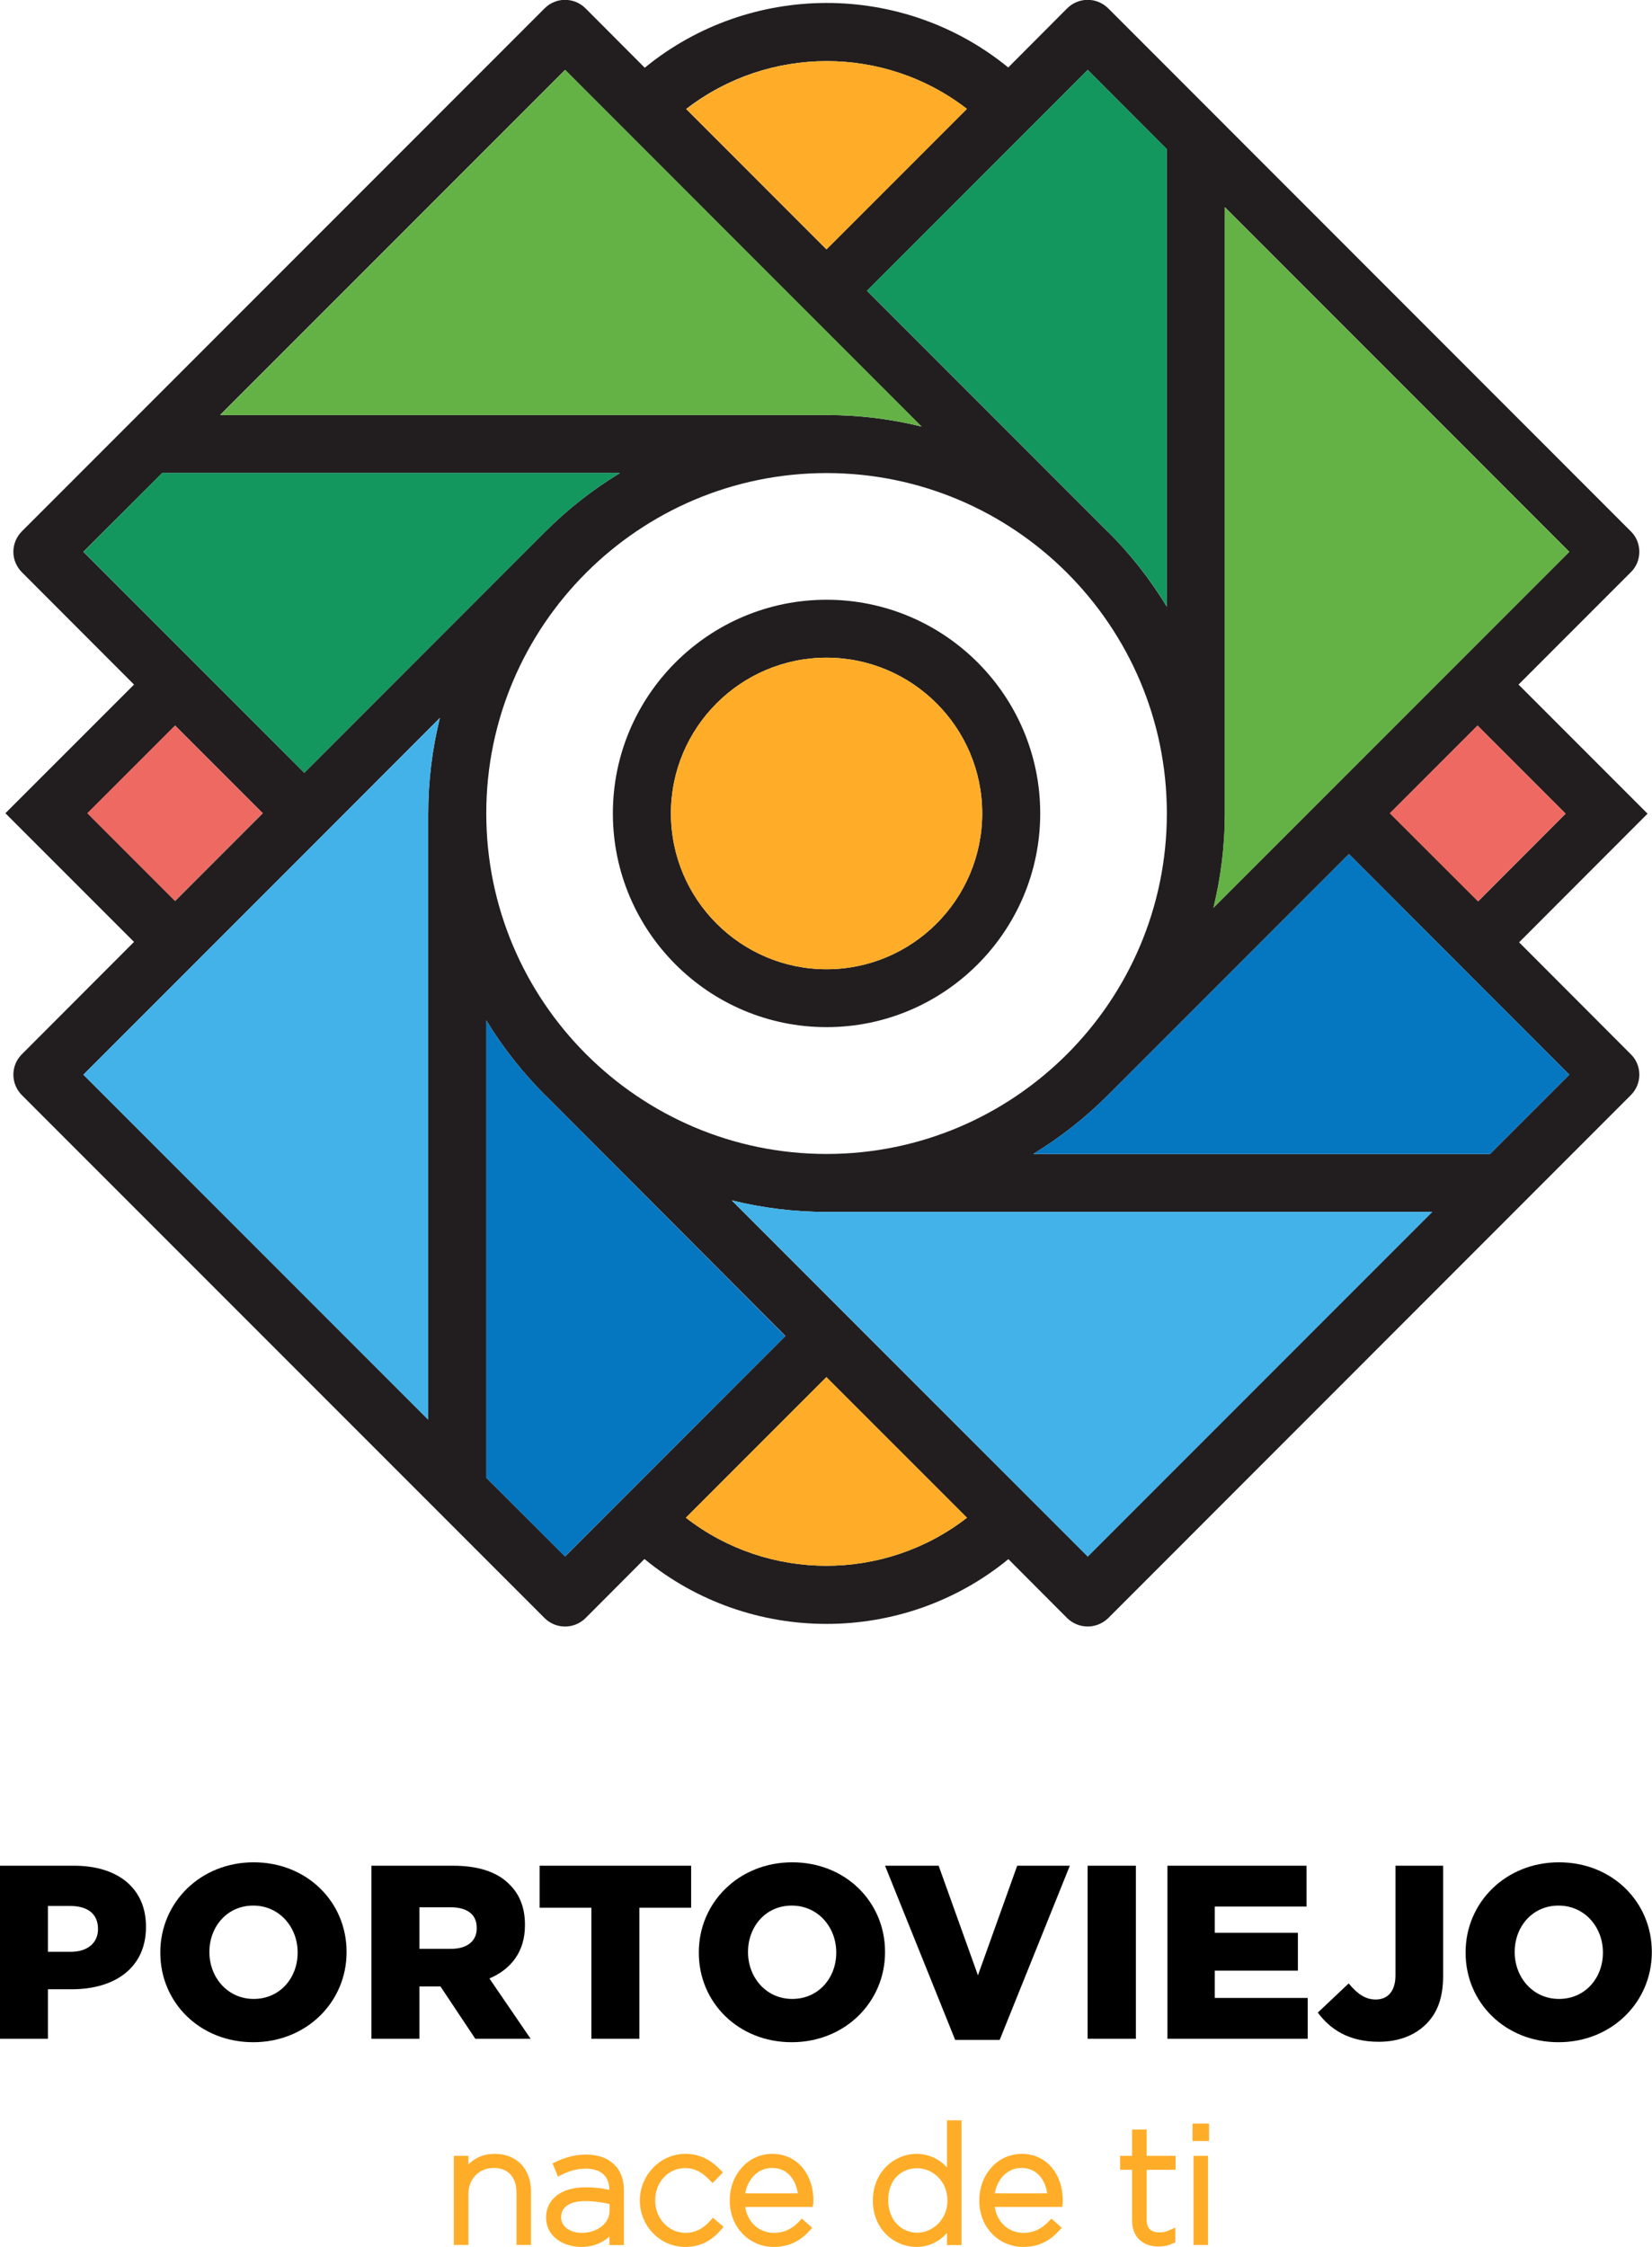 <?xml version="1.0" encoding="UTF-8"?>
<svg xmlns="http://www.w3.org/2000/svg" xmlns:xlink="http://www.w3.org/1999/xlink" width="45.36pt" height="61.67pt" viewBox="0 0 45.36 61.67" version="1.1">
<defs>
<clipPath id="clip1">
  <path d="M 12 59 L 15 59 L 15 61.672 L 12 61.672 Z M 12 59 "/>
</clipPath>
<clipPath id="clip2">
  <path d="M 9 56 L 18 56 L 18 61.672 L 9 61.672 Z M 9 56 "/>
</clipPath>
<clipPath id="clip3">
  <path d="M 15 59 L 18 59 L 18 61.672 L 15 61.672 Z M 15 59 "/>
</clipPath>
<clipPath id="clip4">
  <path d="M 12 56 L 20 56 L 20 61.672 L 12 61.672 Z M 12 56 "/>
</clipPath>
<clipPath id="clip5">
  <path d="M 17 59 L 20 59 L 20 61.672 L 17 61.672 Z M 17 59 "/>
</clipPath>
<clipPath id="clip6">
  <path d="M 15 56 L 23 56 L 23 61.672 L 15 61.672 Z M 15 56 "/>
</clipPath>
<clipPath id="clip7">
  <path d="M 20 59 L 23 59 L 23 61.672 L 20 61.672 Z M 20 59 "/>
</clipPath>
<clipPath id="clip8">
  <path d="M 17 56 L 25 56 L 25 61.672 L 17 61.672 Z M 17 56 "/>
</clipPath>
<clipPath id="clip9">
  <path d="M 24 58 L 27 58 L 27 61.672 L 24 61.672 Z M 24 58 "/>
</clipPath>
<clipPath id="clip10">
  <path d="M 21 55 L 29 55 L 29 61.672 L 21 61.672 Z M 21 55 "/>
</clipPath>
<clipPath id="clip11">
  <path d="M 26 59 L 30 59 L 30 61.672 L 26 61.672 Z M 26 59 "/>
</clipPath>
<clipPath id="clip12">
  <path d="M 24 56 L 32 56 L 32 61.672 L 24 61.672 Z M 24 56 "/>
</clipPath>
<clipPath id="clip13">
  <path d="M 30 58 L 33 58 L 33 61.672 L 30 61.672 Z M 30 58 "/>
</clipPath>
<clipPath id="clip14">
  <path d="M 28 55 L 35 55 L 35 61.672 L 28 61.672 Z M 28 55 "/>
</clipPath>
<clipPath id="clip15">
  <path d="M 32 58 L 34 58 L 34 61.672 L 32 61.672 Z M 32 58 "/>
</clipPath>
<clipPath id="clip16">
  <path d="M 40 51 L 45.359 51 L 45.359 57 L 40 57 Z M 40 51 "/>
</clipPath>
<clipPath id="clip17">
  <path d="M 0 0 L 45.359 0 L 45.359 45 L 0 45 Z M 0 0 "/>
</clipPath>
</defs>
<g id="surface1">
<g clip-path="url(#clip1)" clip-rule="nonzero">
<path style=" stroke:none;fill-rule:nonzero;fill:rgb(100%,67.842%,15.686%);fill-opacity:1;" d="M 12.551 59.262 L 12.77 59.262 L 12.77 59.684 C 12.922 59.418 13.172 59.207 13.586 59.207 C 14.156 59.207 14.488 59.602 14.488 60.141 L 14.488 61.523 L 14.273 61.523 L 14.273 60.18 C 14.273 59.715 14.012 59.41 13.555 59.41 C 13.109 59.41 12.77 59.746 12.77 60.219 L 12.77 61.523 L 12.551 61.523 "/>
</g>
<g clip-path="url(#clip2)" clip-rule="nonzero">
<path style="fill:none;stroke-width:1.83;stroke-linecap:butt;stroke-linejoin:miter;stroke:rgb(100%,67.842%,15.686%);stroke-opacity:1;stroke-miterlimit:10;" d="M 125.508 24.083 L 127.695 24.083 L 127.695 19.864 C 129.219 22.52 131.719 24.63 135.859 24.63 C 141.562 24.63 144.883 20.684 144.883 15.294 L 144.883 1.466 L 142.734 1.466 L 142.734 14.903 C 142.734 19.552 140.117 22.598 135.547 22.598 C 131.094 22.598 127.695 19.239 127.695 14.512 L 127.695 1.466 L 125.508 1.466 Z M 125.508 24.083 " transform="matrix(0.1,0,0,-0.1,0,61.67)"/>
</g>
<g clip-path="url(#clip3)" clip-rule="nonzero">
<path style=" stroke:none;fill-rule:nonzero;fill:rgb(100%,67.842%,15.686%);fill-opacity:1;" d="M 16.828 60.68 L 16.828 60.422 C 16.637 60.371 16.387 60.32 16.062 60.32 C 15.582 60.32 15.316 60.531 15.316 60.848 L 15.316 60.855 C 15.316 61.184 15.625 61.375 15.973 61.375 C 16.434 61.375 16.828 61.09 16.828 60.68 M 15.086 60.867 L 15.086 60.859 C 15.086 60.391 15.488 60.125 16.074 60.125 C 16.391 60.125 16.605 60.164 16.824 60.223 L 16.824 60.125 C 16.824 59.664 16.543 59.43 16.078 59.43 C 15.805 59.43 15.578 59.508 15.367 59.613 L 15.289 59.422 C 15.535 59.309 15.781 59.227 16.09 59.227 C 16.398 59.227 16.641 59.312 16.805 59.477 C 16.957 59.625 17.039 59.836 17.039 60.113 L 17.039 61.527 L 16.824 61.527 L 16.824 61.148 C 16.668 61.367 16.391 61.578 15.957 61.578 C 15.535 61.578 15.086 61.34 15.086 60.867 "/>
</g>
<g clip-path="url(#clip4)" clip-rule="nonzero">
<path style="fill:none;stroke-width:1.83;stroke-linecap:butt;stroke-linejoin:miter;stroke:rgb(100%,67.842%,15.686%);stroke-opacity:1;stroke-miterlimit:10;" d="M 168.281 9.903 L 168.281 12.481 C 166.367 12.989 163.867 13.497 160.625 13.497 C 155.82 13.497 153.164 11.387 153.164 8.223 L 153.164 8.145 C 153.164 4.864 156.25 2.95 159.727 2.95 C 164.336 2.95 168.281 5.802 168.281 9.903 Z M 150.859 8.028 L 150.859 8.106 C 150.859 12.794 154.883 15.45 160.742 15.45 C 163.906 15.45 166.055 15.059 168.242 14.473 L 168.242 15.45 C 168.242 20.059 165.43 22.403 160.781 22.403 C 158.047 22.403 155.781 21.622 153.672 20.567 L 152.891 22.481 C 155.352 23.614 157.812 24.434 160.898 24.434 C 163.984 24.434 166.406 23.575 168.047 21.934 C 169.57 20.45 170.391 18.341 170.391 15.567 L 170.391 1.427 L 168.242 1.427 L 168.242 5.216 C 166.68 3.028 163.906 0.919 159.57 0.919 C 155.352 0.919 150.859 3.302 150.859 8.028 Z M 150.859 8.028 " transform="matrix(0.1,0,0,-0.1,0,61.67)"/>
</g>
<g clip-path="url(#clip5)" clip-rule="nonzero">
<path style=" stroke:none;fill-rule:nonzero;fill:rgb(100%,67.842%,15.686%);fill-opacity:1;" d="M 17.66 60.402 L 17.66 60.395 C 17.66 59.762 18.168 59.207 18.816 59.207 C 19.242 59.207 19.508 59.406 19.723 59.625 L 19.566 59.785 C 19.371 59.586 19.148 59.414 18.812 59.414 C 18.297 59.414 17.898 59.844 17.898 60.387 L 17.898 60.395 C 17.898 60.941 18.309 61.375 18.828 61.375 C 19.148 61.375 19.398 61.211 19.586 60.996 L 19.738 61.129 C 19.508 61.395 19.234 61.578 18.816 61.578 C 18.164 61.578 17.66 61.035 17.66 60.402 "/>
</g>
<g clip-path="url(#clip6)" clip-rule="nonzero">
<path style="fill:none;stroke-width:1.83;stroke-linecap:butt;stroke-linejoin:miter;stroke:rgb(100%,67.842%,15.686%);stroke-opacity:1;stroke-miterlimit:10;" d="M 176.602 12.677 L 176.602 12.755 C 176.602 19.083 181.68 24.63 188.164 24.63 C 192.422 24.63 195.078 22.637 197.227 20.45 L 195.664 18.848 C 193.711 20.841 191.484 22.559 188.125 22.559 C 182.969 22.559 178.984 18.262 178.984 12.833 L 178.984 12.755 C 178.984 7.286 183.086 2.95 188.281 2.95 C 191.484 2.95 193.984 4.591 195.859 6.739 L 197.383 5.411 C 195.078 2.755 192.344 0.919 188.164 0.919 C 181.641 0.919 176.602 6.348 176.602 12.677 Z M 176.602 12.677 " transform="matrix(0.1,0,0,-0.1,0,61.67)"/>
</g>
<g clip-path="url(#clip7)" clip-rule="nonzero">
<path style=" stroke:none;fill-rule:nonzero;fill:rgb(100%,67.842%,15.686%);fill-opacity:1;" d="M 22.008 60.289 C 21.977 59.832 21.715 59.41 21.195 59.41 C 20.746 59.41 20.398 59.785 20.359 60.289 Z M 20.129 60.398 L 20.129 60.391 C 20.129 59.734 20.59 59.207 21.203 59.207 C 21.84 59.207 22.242 59.723 22.242 60.395 C 22.242 60.434 22.242 60.449 22.238 60.48 L 20.359 60.48 C 20.398 61.047 20.801 61.375 21.246 61.375 C 21.598 61.375 21.84 61.219 22.023 61.02 L 22.172 61.152 C 21.945 61.402 21.672 61.578 21.238 61.578 C 20.645 61.578 20.129 61.102 20.129 60.398 "/>
</g>
<g clip-path="url(#clip8)" clip-rule="nonzero">
<path style="fill:none;stroke-width:1.83;stroke-linecap:butt;stroke-linejoin:miter;stroke:rgb(100%,67.842%,15.686%);stroke-opacity:1;stroke-miterlimit:10;" d="M 220.078 13.809 C 219.766 18.38 217.148 22.598 211.953 22.598 C 207.461 22.598 203.984 18.848 203.594 13.809 Z M 201.289 12.716 L 201.289 12.794 C 201.289 19.356 205.898 24.63 212.031 24.63 C 218.398 24.63 222.422 19.473 222.422 12.755 C 222.422 12.364 222.422 12.208 222.383 11.895 L 203.594 11.895 C 203.984 6.231 208.008 2.95 212.461 2.95 C 215.977 2.95 218.398 4.513 220.234 6.505 L 221.719 5.177 C 219.453 2.677 216.719 0.919 212.383 0.919 C 206.445 0.919 201.289 5.684 201.289 12.716 Z M 201.289 12.716 " transform="matrix(0.1,0,0,-0.1,0,61.67)"/>
</g>
<g clip-path="url(#clip9)" clip-rule="nonzero">
<path style=" stroke:none;fill-rule:nonzero;fill:rgb(100%,67.842%,15.686%);fill-opacity:1;" d="M 26.105 60.398 L 26.105 60.391 C 26.105 59.809 25.652 59.418 25.184 59.418 C 24.691 59.418 24.297 59.777 24.297 60.383 L 24.297 60.395 C 24.297 60.988 24.707 61.371 25.184 61.371 C 25.652 61.371 26.105 60.977 26.105 60.398 M 24.059 60.402 L 24.059 60.395 C 24.059 59.656 24.613 59.207 25.16 59.207 C 25.613 59.207 25.906 59.465 26.094 59.75 L 26.094 58.285 L 26.309 58.285 L 26.309 61.527 L 26.094 61.527 L 26.094 61.02 C 25.898 61.316 25.609 61.578 25.16 61.578 C 24.613 61.578 24.059 61.141 24.059 60.402 "/>
</g>
<g clip-path="url(#clip10)" clip-rule="nonzero">
<path style="fill:none;stroke-width:1.83;stroke-linecap:butt;stroke-linejoin:miter;stroke:rgb(100%,67.842%,15.686%);stroke-opacity:1;stroke-miterlimit:10;" d="M 261.055 12.716 L 261.055 12.794 C 261.055 18.614 256.523 22.52 251.836 22.52 C 246.914 22.52 242.969 18.927 242.969 12.872 L 242.969 12.755 C 242.969 6.817 247.07 2.989 251.836 2.989 C 256.523 2.989 261.055 6.934 261.055 12.716 Z M 240.586 12.677 L 240.586 12.755 C 240.586 20.137 246.133 24.63 251.602 24.63 C 256.133 24.63 259.062 22.052 260.938 19.2 L 260.938 33.848 L 263.086 33.848 L 263.086 1.427 L 260.938 1.427 L 260.938 6.505 C 258.984 3.536 256.094 0.919 251.602 0.919 C 246.133 0.919 240.586 5.294 240.586 12.677 Z M 240.586 12.677 " transform="matrix(0.1,0,0,-0.1,0,61.67)"/>
</g>
<g clip-path="url(#clip11)" clip-rule="nonzero">
<path style=" stroke:none;fill-rule:nonzero;fill:rgb(100%,67.842%,15.686%);fill-opacity:1;" d="M 28.855 60.289 C 28.824 59.832 28.562 59.41 28.043 59.41 C 27.598 59.41 27.25 59.785 27.211 60.289 Z M 26.98 60.398 L 26.98 60.391 C 26.98 59.734 27.441 59.207 28.055 59.207 C 28.688 59.207 29.09 59.723 29.09 60.395 C 29.09 60.434 29.09 60.449 29.086 60.48 L 27.211 60.48 C 27.25 61.047 27.652 61.375 28.098 61.375 C 28.445 61.375 28.688 61.219 28.875 61.02 L 29.023 61.152 C 28.793 61.402 28.523 61.578 28.09 61.578 C 27.492 61.578 26.98 61.102 26.98 60.398 "/>
</g>
<g clip-path="url(#clip12)" clip-rule="nonzero">
<path style="fill:none;stroke-width:1.83;stroke-linecap:butt;stroke-linejoin:miter;stroke:rgb(100%,67.842%,15.686%);stroke-opacity:1;stroke-miterlimit:10;" d="M 288.555 13.809 C 288.242 18.38 285.625 22.598 280.43 22.598 C 275.977 22.598 272.5 18.848 272.109 13.809 Z M 269.805 12.716 L 269.805 12.794 C 269.805 19.356 274.414 24.63 280.547 24.63 C 286.875 24.63 290.898 19.473 290.898 12.755 C 290.898 12.364 290.898 12.208 290.859 11.895 L 272.109 11.895 C 272.5 6.231 276.523 2.95 280.977 2.95 C 284.453 2.95 286.875 4.513 288.75 6.505 L 290.234 5.177 C 287.93 2.677 285.234 0.919 280.898 0.919 C 274.922 0.919 269.805 5.684 269.805 12.716 Z M 269.805 12.716 " transform="matrix(0.1,0,0,-0.1,0,61.67)"/>
</g>
<g clip-path="url(#clip13)" clip-rule="nonzero">
<path style=" stroke:none;fill-rule:nonzero;fill:rgb(100%,67.842%,15.686%);fill-opacity:1;" d="M 31.176 60.945 L 31.176 59.461 L 30.848 59.461 L 30.848 59.262 L 31.176 59.262 L 31.176 58.539 L 31.395 58.539 L 31.395 59.262 L 32.188 59.262 L 32.188 59.461 L 31.395 59.461 L 31.395 60.922 C 31.395 61.246 31.582 61.363 31.844 61.363 C 31.957 61.363 32.051 61.34 32.18 61.281 L 32.18 61.484 C 32.066 61.539 31.953 61.566 31.809 61.566 C 31.461 61.566 31.176 61.375 31.176 60.945 "/>
</g>
<g clip-path="url(#clip14)" clip-rule="nonzero">
<path style="fill:none;stroke-width:1.83;stroke-linecap:butt;stroke-linejoin:miter;stroke:rgb(100%,67.842%,15.686%);stroke-opacity:1;stroke-miterlimit:10;" d="M 311.758 7.247 L 311.758 22.091 L 308.477 22.091 L 308.477 24.083 L 311.758 24.083 L 311.758 31.309 L 313.945 31.309 L 313.945 24.083 L 321.875 24.083 L 321.875 22.091 L 313.945 22.091 L 313.945 7.481 C 313.945 4.239 315.82 3.067 318.438 3.067 C 319.57 3.067 320.508 3.302 321.797 3.888 L 321.797 1.856 C 320.664 1.309 319.531 1.036 318.086 1.036 C 314.609 1.036 311.758 2.95 311.758 7.247 Z M 311.758 7.247 " transform="matrix(0.1,0,0,-0.1,0,61.67)"/>
</g>
<g clip-path="url(#clip15)" clip-rule="nonzero">
<path style="fill-rule:nonzero;fill:rgb(100%,67.842%,15.686%);fill-opacity:1;stroke-width:1.83;stroke-linecap:butt;stroke-linejoin:miter;stroke:rgb(100%,67.842%,15.686%);stroke-opacity:1;stroke-miterlimit:10;" d="M 328.633 24.083 L 330.781 24.083 L 330.781 1.466 L 328.633 1.466 Z M 328.359 32.95 L 331.055 32.95 L 331.055 29.981 L 328.359 29.981 Z M 328.359 32.95 " transform="matrix(0.1,0,0,-0.1,0,61.67)"/>
</g>
<path style=" stroke:none;fill-rule:nonzero;fill:rgb(0%,0%,0%);fill-opacity:1;" d="M 1.938 53.57 C 2.406 53.57 2.691 53.324 2.691 52.949 L 2.691 52.938 C 2.691 52.531 2.406 52.312 1.934 52.312 L 1.316 52.312 L 1.316 53.57 Z M 0 51.207 L 2.035 51.207 C 3.234 51.207 4.008 51.824 4.008 52.875 L 4.008 52.891 C 4.008 54.012 3.148 54.598 1.969 54.598 L 1.316 54.598 L 1.316 55.957 L 0 55.957 "/>
<path style=" stroke:none;fill-rule:nonzero;fill:rgb(0%,0%,0%);fill-opacity:1;" d="M 8.172 53.598 L 8.172 53.582 C 8.172 52.898 7.676 52.301 6.953 52.301 C 6.234 52.301 5.75 52.883 5.75 53.57 L 5.75 53.582 C 5.75 54.266 6.246 54.863 6.965 54.863 C 7.691 54.863 8.172 54.281 8.172 53.598 M 4.402 53.598 L 4.402 53.582 C 4.402 52.219 5.5 51.113 6.965 51.113 C 8.43 51.113 9.516 52.203 9.516 53.57 L 9.516 53.582 C 9.516 54.945 8.418 56.051 6.953 56.051 C 5.488 56.051 4.402 54.961 4.402 53.598 "/>
<path style=" stroke:none;fill-rule:nonzero;fill:rgb(0%,0%,0%);fill-opacity:1;" d="M 12.387 53.488 C 12.832 53.488 13.09 53.27 13.09 52.926 L 13.09 52.91 C 13.09 52.539 12.82 52.348 12.379 52.348 L 11.516 52.348 L 11.516 53.488 Z M 10.199 51.207 L 12.445 51.207 C 13.172 51.207 13.676 51.398 13.992 51.723 C 14.27 51.996 14.414 52.363 14.414 52.828 L 14.414 52.844 C 14.414 53.57 14.027 54.051 13.438 54.301 L 14.57 55.957 L 13.051 55.957 L 12.094 54.52 L 11.516 54.52 L 11.516 55.957 L 10.199 55.957 "/>
<path style=" stroke:none;fill-rule:nonzero;fill:rgb(0%,0%,0%);fill-opacity:1;" d="M 16.238 52.359 L 14.816 52.359 L 14.816 51.207 L 18.977 51.207 L 18.977 52.359 L 17.555 52.359 L 17.555 55.957 L 16.238 55.957 "/>
<path style=" stroke:none;fill-rule:nonzero;fill:rgb(0%,0%,0%);fill-opacity:1;" d="M 22.961 53.598 L 22.961 53.582 C 22.961 52.898 22.465 52.301 21.738 52.301 C 21.02 52.301 20.539 52.883 20.539 53.57 L 20.539 53.582 C 20.539 54.266 21.031 54.863 21.754 54.863 C 22.477 54.863 22.961 54.281 22.961 53.598 M 19.188 53.598 L 19.188 53.582 C 19.188 52.219 20.285 51.113 21.754 51.113 C 23.219 51.113 24.301 52.203 24.301 53.57 L 24.301 53.582 C 24.301 54.945 23.203 56.051 21.738 56.051 C 20.273 56.051 19.188 54.961 19.188 53.598 "/>
<path style=" stroke:none;fill-rule:nonzero;fill:rgb(0%,0%,0%);fill-opacity:1;" d="M 24.301 51.207 L 25.773 51.207 L 26.852 54.215 L 27.93 51.207 L 29.375 51.207 L 27.449 55.988 L 26.227 55.988 "/>
<path style=" stroke:none;fill-rule:nonzero;fill:rgb(0%,0%,0%);fill-opacity:1;" d="M 29.863 55.957 L 31.188 55.957 L 31.188 51.207 L 29.863 51.207 Z M 29.863 55.957 "/>
<path style=" stroke:none;fill-rule:nonzero;fill:rgb(0%,0%,0%);fill-opacity:1;" d="M 32.055 51.207 L 35.875 51.207 L 35.875 52.328 L 33.355 52.328 L 33.355 53.047 L 35.637 53.047 L 35.637 54.086 L 33.355 54.086 L 33.355 54.836 L 35.906 54.836 L 35.906 55.957 L 32.055 55.957 "/>
<path style=" stroke:none;fill-rule:nonzero;fill:rgb(0%,0%,0%);fill-opacity:1;" d="M 36.184 55.238 L 37.031 54.438 C 37.266 54.715 37.48 54.879 37.773 54.879 C 38.105 54.879 38.316 54.652 38.316 54.215 L 38.316 51.207 L 39.625 51.207 L 39.625 54.219 C 39.625 54.816 39.477 55.238 39.156 55.555 C 38.844 55.867 38.398 56.039 37.855 56.039 C 37.027 56.039 36.52 55.691 36.184 55.238 "/>
<g clip-path="url(#clip16)" clip-rule="nonzero">
<path style=" stroke:none;fill-rule:nonzero;fill:rgb(0%,0%,0%);fill-opacity:1;" d="M 44.012 53.598 L 44.012 53.582 C 44.012 52.898 43.516 52.301 42.793 52.301 C 42.074 52.301 41.59 52.883 41.59 53.57 L 41.59 53.582 C 41.59 54.266 42.086 54.863 42.805 54.863 C 43.531 54.863 44.012 54.281 44.012 53.598 M 40.242 53.598 L 40.242 53.582 C 40.242 52.219 41.34 51.113 42.805 51.113 C 44.27 51.113 45.355 52.203 45.355 53.57 L 45.355 53.582 C 45.355 54.945 44.258 56.051 42.793 56.051 C 41.328 56.051 40.242 54.961 40.242 53.598 "/>
</g>
<g clip-path="url(#clip17)" clip-rule="nonzero">
<path style=" stroke:none;fill-rule:nonzero;fill:rgb(13.3%,11.8%,12.199%);fill-opacity:1;" d="M 40.914 31.672 L 28.371 31.672 C 29.121 31.215 29.809 30.672 30.426 30.055 L 37.039 23.441 L 43.09 29.496 Z M 18.832 41.656 L 22.691 37.797 L 26.551 41.656 C 24.285 43.414 21.094 43.414 18.832 41.656 M 15.516 42.719 L 13.352 40.559 L 13.352 28.004 C 13.809 28.758 14.359 29.449 14.98 30.07 L 14.992 30.078 L 21.566 36.668 Z M 8.902 22.883 L 12.078 19.703 C 11.871 20.543 11.758 21.422 11.758 22.324 L 11.758 38.965 L 2.289 29.496 Z M 2.402 22.32 L 4.809 19.914 L 7.215 22.32 L 4.809 24.727 Z M 4.453 12.984 L 17.02 12.984 C 16.273 13.438 15.582 13.98 14.965 14.598 L 8.355 21.211 L 2.289 15.145 Z M 26.547 2.988 L 22.691 6.844 L 18.84 2.992 C 21.102 1.242 24.285 1.238 26.547 2.988 M 29.867 1.918 L 32.039 4.094 L 32.039 16.652 C 31.582 15.898 31.039 15.207 30.418 14.59 L 30.418 14.594 L 23.805 7.98 Z M 20.176 6.582 L 25.301 11.707 C 24.469 11.5 23.598 11.391 22.699 11.391 L 6.043 11.391 L 15.516 1.918 Z M 13.352 22.324 C 13.352 17.176 17.543 12.984 22.695 12.984 C 27.848 12.984 32.039 17.176 32.039 22.324 C 32.039 27.48 27.848 31.672 22.695 31.672 C 17.543 31.672 13.352 27.48 13.352 22.324 M 25.398 38.254 L 20.09 32.945 C 20.922 33.152 21.793 33.262 22.684 33.262 L 39.324 33.262 L 29.867 42.719 Z M 36.477 21.758 L 33.32 24.914 C 33.52 24.086 33.633 23.219 33.633 22.324 L 33.633 5.688 L 43.09 15.145 Z M 42.988 22.332 L 40.586 24.738 L 38.164 22.32 L 40.57 19.914 Z M 41.711 25.863 L 45.238 22.332 L 41.695 18.789 L 44.777 15.707 C 44.93 15.559 45.012 15.355 45.012 15.145 C 45.012 14.934 44.93 14.73 44.777 14.582 L 30.43 0.23 C 30.117 -0.082 29.613 -0.082 29.301 0.23 L 27.684 1.852 C 24.789 -0.512 20.598 -0.508 17.703 1.859 L 16.078 0.23 C 15.766 -0.082 15.262 -0.082 14.953 0.23 L 0.602 14.582 C 0.453 14.73 0.367 14.934 0.367 15.145 C 0.367 15.355 0.453 15.559 0.602 15.707 L 3.68 18.789 L 0.148 22.32 L 3.68 25.852 L 0.602 28.934 C 0.289 29.242 0.289 29.746 0.602 30.059 L 14.953 44.41 C 15.262 44.719 15.766 44.719 16.078 44.41 L 17.695 42.789 C 19.145 43.977 20.918 44.57 22.695 44.57 C 24.465 44.57 26.238 43.98 27.688 42.793 L 29.301 44.41 C 29.457 44.562 29.66 44.641 29.867 44.641 C 30.07 44.641 30.273 44.562 30.43 44.41 L 44.777 30.059 C 44.93 29.906 45.012 29.707 45.012 29.496 C 45.012 29.285 44.93 29.082 44.777 28.934 "/>
</g>
<path style=" stroke:none;fill-rule:nonzero;fill:rgb(13.3%,11.8%,12.199%);fill-opacity:1;" d="M 22.695 26.602 C 20.34 26.602 18.422 24.684 18.422 22.324 C 18.422 19.969 20.34 18.051 22.695 18.051 C 25.051 18.051 26.969 19.969 26.969 22.324 C 26.969 24.684 25.051 26.602 22.695 26.602 M 22.695 16.461 C 19.461 16.461 16.828 19.09 16.828 22.324 C 16.828 25.559 19.461 28.191 22.695 28.191 C 25.93 28.191 28.562 25.559 28.562 22.324 C 28.562 19.09 25.93 16.461 22.695 16.461 "/>
<path style=" stroke:none;fill-rule:nonzero;fill:rgb(100%,67.842%,15.686%);fill-opacity:1;" d="M 26.551 2.988 C 24.289 1.238 21.105 1.242 18.848 2.996 L 22.695 6.844 "/>
<path style=" stroke:none;fill-rule:nonzero;fill:rgb(93.332%,41.176%,38.039%);fill-opacity:1;" d="M 38.164 22.32 L 40.582 24.738 L 42.988 22.332 L 40.57 19.914 Z M 38.164 22.32 "/>
<path style=" stroke:none;fill-rule:nonzero;fill:rgb(7.843%,58.823%,37.254%);fill-opacity:1;" d="M 30.418 14.59 C 31.039 15.207 31.586 15.898 32.039 16.648 L 32.039 4.09 L 29.867 1.918 L 23.805 7.977 "/>
<path style=" stroke:none;fill-rule:nonzero;fill:rgb(39.215%,69.803%,27.451%);fill-opacity:1;" d="M 36.477 21.758 L 43.09 15.145 L 33.629 5.688 L 33.629 22.328 C 33.629 23.219 33.52 24.086 33.316 24.918 L 36.477 21.758 "/>
<path style=" stroke:none;fill-rule:nonzero;fill:rgb(39.215%,69.803%,27.451%);fill-opacity:1;" d="M 22.707 11.391 C 23.602 11.391 24.473 11.5 25.309 11.707 L 15.52 1.918 L 6.051 11.391 L 22.707 11.391 "/>
<path style=" stroke:none;fill-rule:nonzero;fill:rgb(1.961%,46.274%,75.293%);fill-opacity:1;" d="M 14.992 30.078 L 14.98 30.07 C 14.359 29.449 13.809 28.758 13.352 28.004 L 13.352 40.559 L 15.512 42.719 L 21.562 36.672 "/>
<path style=" stroke:none;fill-rule:nonzero;fill:rgb(25.882%,69.803%,91.371%);fill-opacity:1;" d="M 22.688 33.262 C 21.793 33.262 20.926 33.152 20.094 32.945 L 25.402 38.254 L 29.867 42.723 L 39.328 33.262 "/>
<path style=" stroke:none;fill-rule:nonzero;fill:rgb(100%,67.842%,15.686%);fill-opacity:1;" d="M 18.832 41.656 C 21.094 43.414 24.289 43.414 26.551 41.656 L 22.691 37.797 "/>
<path style=" stroke:none;fill-rule:nonzero;fill:rgb(1.961%,46.274%,75.293%);fill-opacity:1;" d="M 30.426 30.055 C 29.809 30.672 29.121 31.215 28.371 31.672 L 40.914 31.672 L 43.09 29.496 L 37.039 23.441 "/>
<path style=" stroke:none;fill-rule:nonzero;fill:rgb(25.882%,69.803%,91.371%);fill-opacity:1;" d="M 8.902 22.883 L 2.289 29.496 L 11.758 38.965 L 11.758 22.328 C 11.758 21.422 11.871 20.547 12.078 19.707 L 8.902 22.883 "/>
<path style=" stroke:none;fill-rule:nonzero;fill:rgb(93.332%,41.176%,38.039%);fill-opacity:1;" d="M 4.805 24.727 L 7.211 22.32 L 4.805 19.914 L 2.398 22.32 Z M 4.805 24.727 "/>
<path style=" stroke:none;fill-rule:nonzero;fill:rgb(7.843%,58.823%,37.254%);fill-opacity:1;" d="M 14.969 14.598 C 15.586 13.98 16.273 13.438 17.023 12.98 L 4.453 12.98 L 2.293 15.145 L 8.355 21.211 "/>
<path style=" stroke:none;fill-rule:nonzero;fill:rgb(100%,67.842%,15.686%);fill-opacity:1;" d="M 22.695 26.602 C 20.34 26.602 18.422 24.684 18.422 22.324 C 18.422 19.969 20.34 18.051 22.695 18.051 C 25.051 18.051 26.969 19.969 26.969 22.324 C 26.969 24.684 25.051 26.602 22.695 26.602 "/>
</g>
</svg>
